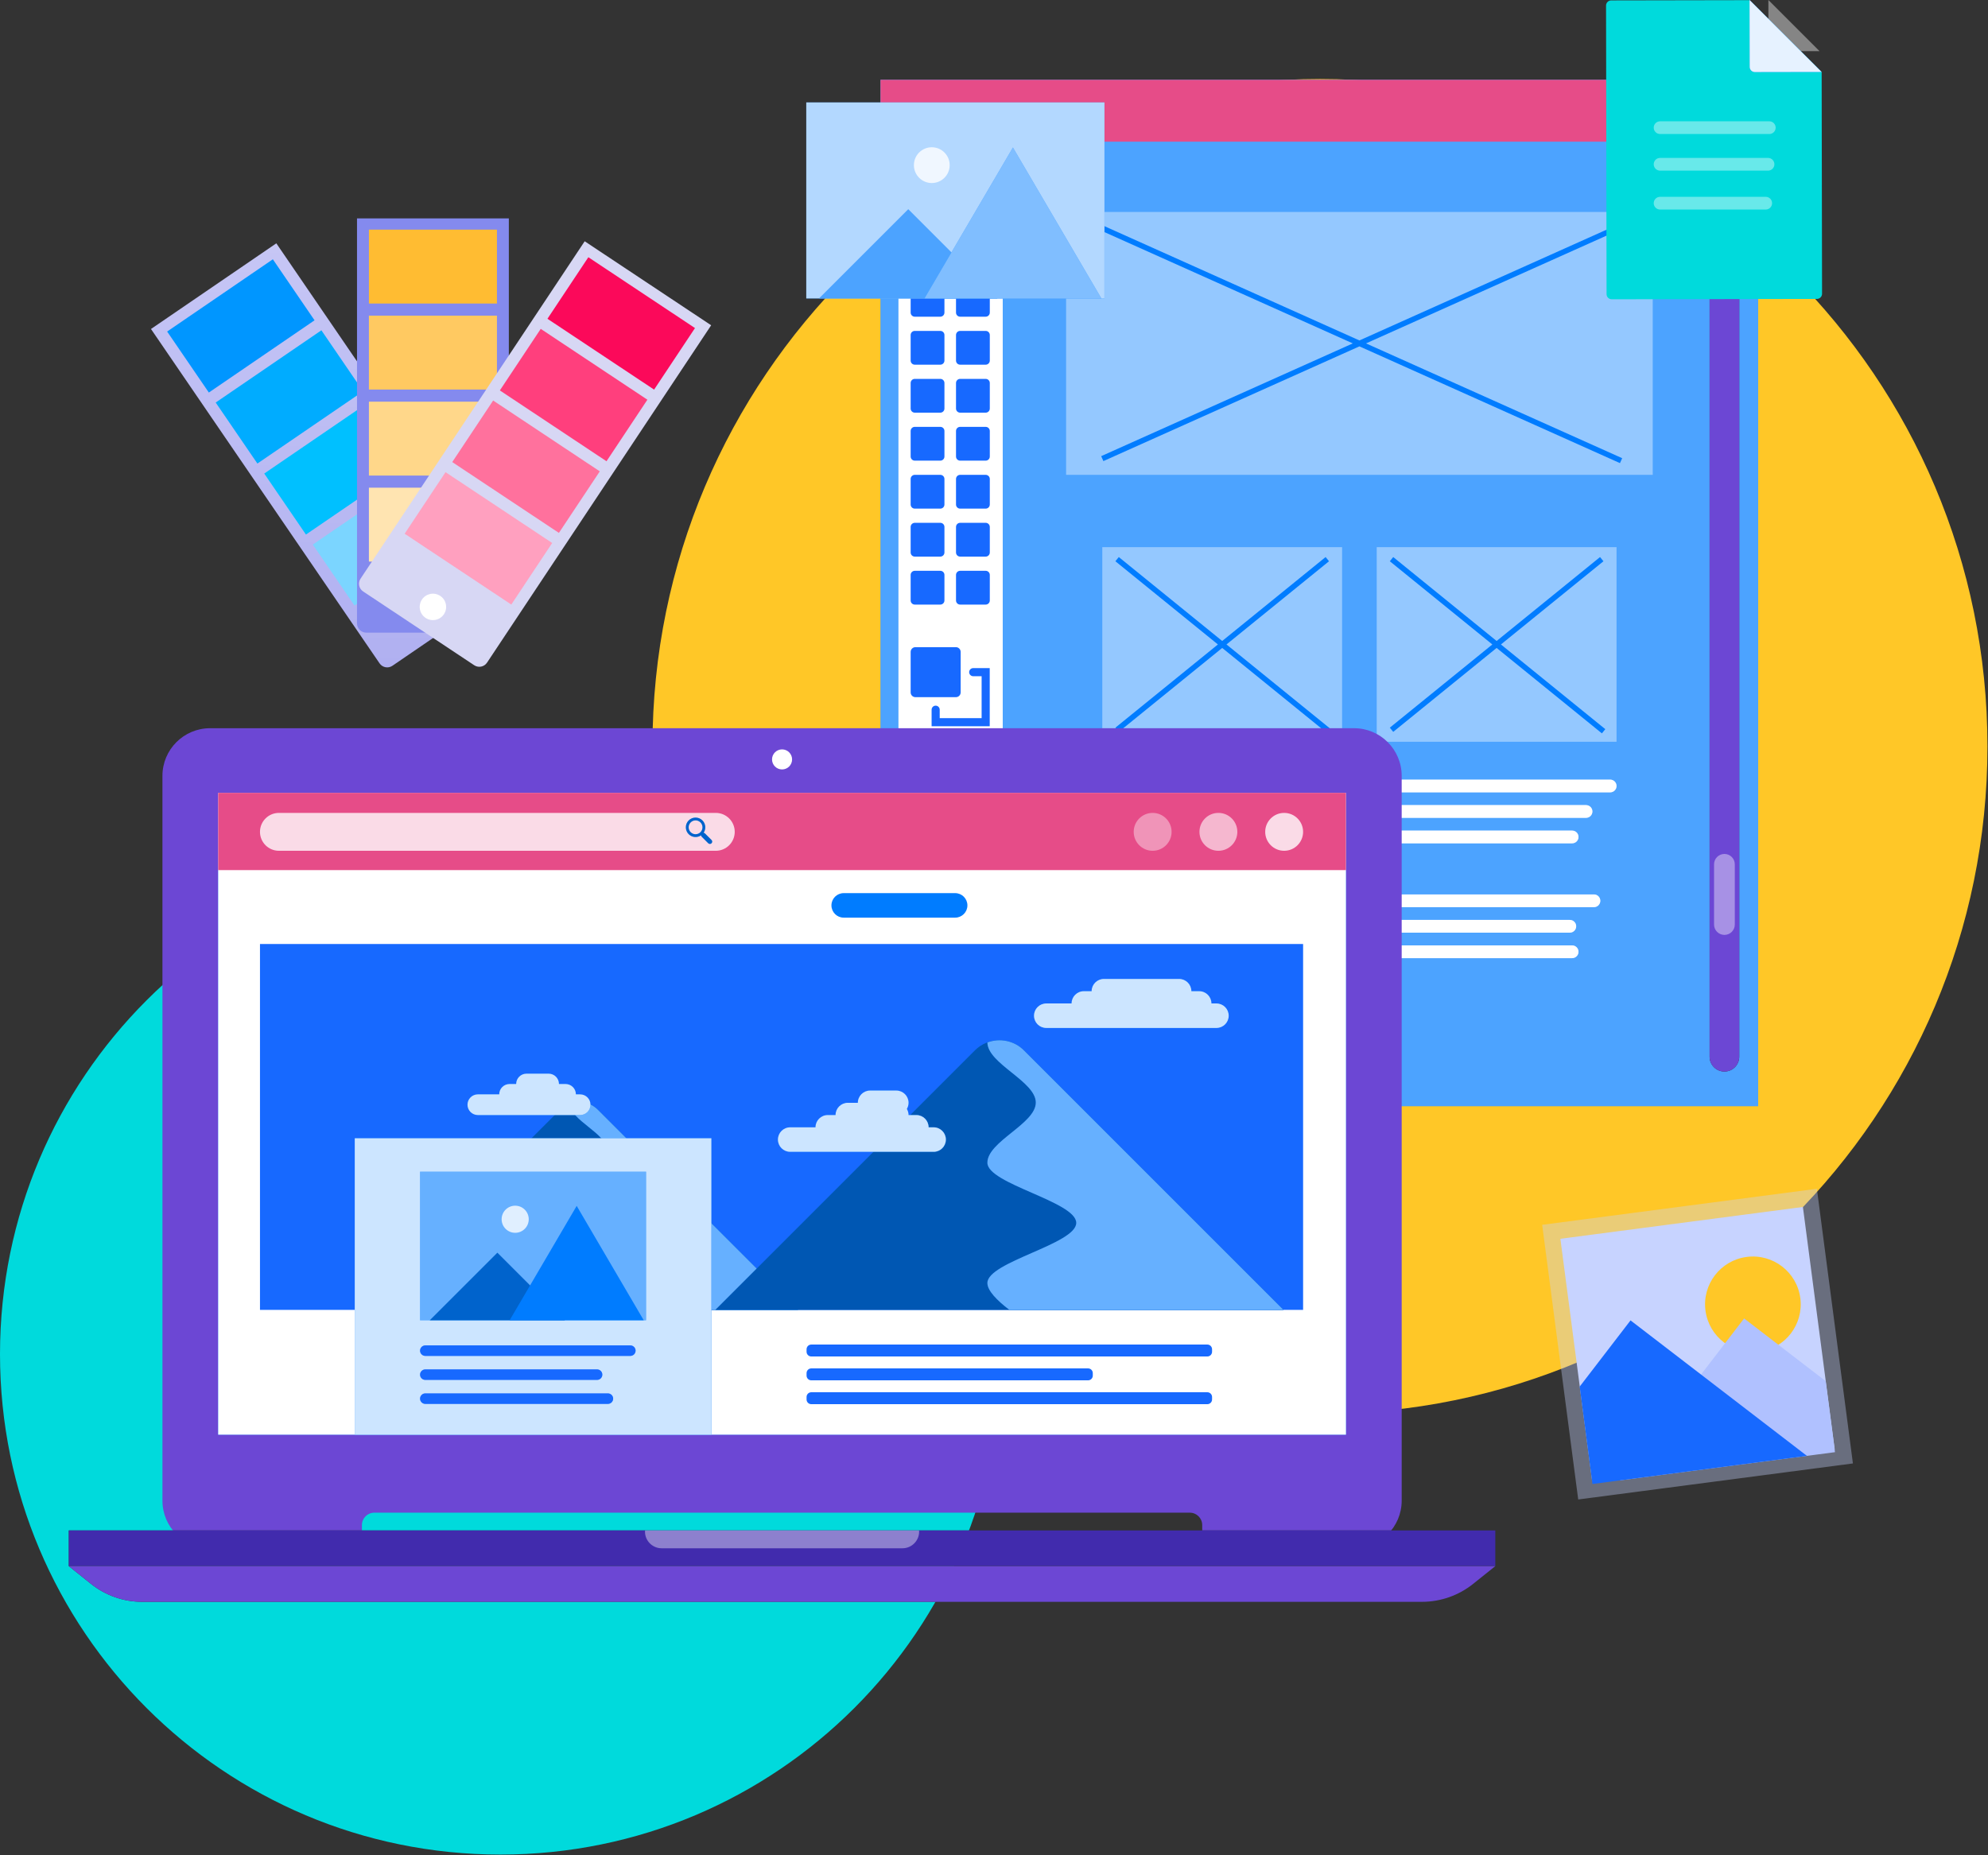 <svg width="780" height="728" viewBox="0 0 780 728" fill="none" xmlns="http://www.w3.org/2000/svg">
<rect x="0" y="0" width="780" height="728" fill="#333333" stroke="none"/>
<path d="M196.364 727.728C304.813 727.728 392.728 639.813 392.728 531.364C392.728 422.915 304.813 335 196.364 335C87.915 335 0 422.915 0 531.364C0 639.813 87.915 727.728 196.364 727.728Z" fill="#00DADC"/>
<path d="M517.892 554.784C662.531 554.784 779.784 437.531 779.784 292.892C779.784 148.253 662.531 31 517.892 31C373.253 31 256 148.253 256 292.892C256 437.531 373.253 554.784 517.892 554.784Z" fill="#FFC727"/>
<path d="M689.825 31.318H345.474V434.064H689.825V31.318Z" fill="#007CFF"/>
<path opacity="0.3" d="M689.825 31.318H345.474V434.064H689.825V31.318Z" fill="white"/>
<path d="M393.423 69.383H352.524V301.675H393.423V69.383Z" fill="white"/>
<path opacity="0.4" d="M393.423 69.383H352.524V301.675H393.423V69.383Z" fill="white"/>
<path d="M689.824 31.318H345.474V55.595H689.824V31.318Z" fill="#E64C88"/>
<path d="M368.939 105.447H358.913C358.02 105.447 357.297 104.724 357.297 103.831V93.805C357.297 92.912 358.02 92.189 358.913 92.189H368.939C369.832 92.189 370.555 92.912 370.555 93.805V103.831C370.556 104.724 369.832 105.447 368.939 105.447Z" fill="#1769FF"/>
<path d="M386.737 105.447H376.711C375.818 105.447 375.095 104.724 375.095 103.831V93.805C375.095 92.912 375.818 92.189 376.711 92.189H386.737C387.63 92.189 388.353 92.912 388.353 93.805V103.831C388.353 104.724 387.63 105.447 386.737 105.447Z" fill="#1769FF"/>
<path d="M368.939 124.274H358.913C358.02 124.274 357.297 123.551 357.297 122.658V112.632C357.297 111.739 358.02 111.016 358.913 111.016H368.939C369.832 111.016 370.555 111.739 370.555 112.632V122.658C370.556 123.551 369.832 124.274 368.939 124.274Z" fill="#1769FF"/>
<path d="M386.737 124.274H376.711C375.818 124.274 375.095 123.551 375.095 122.658V112.632C375.095 111.739 375.818 111.016 376.711 111.016H386.737C387.63 111.016 388.353 111.739 388.353 112.632V122.658C388.353 123.551 387.63 124.274 386.737 124.274Z" fill="#1769FF"/>
<path d="M368.939 143.102H358.913C358.02 143.102 357.297 142.379 357.297 141.486V131.46C357.297 130.567 358.02 129.844 358.913 129.844H368.939C369.832 129.844 370.555 130.567 370.555 131.46V141.486C370.556 142.378 369.832 143.102 368.939 143.102Z" fill="#1769FF"/>
<path d="M386.737 143.102H376.711C375.818 143.102 375.095 142.379 375.095 141.486V131.46C375.095 130.567 375.818 129.844 376.711 129.844H386.737C387.63 129.844 388.353 130.567 388.353 131.46V141.486C388.353 142.378 387.63 143.102 386.737 143.102Z" fill="#1769FF"/>
<path d="M368.939 161.929H358.913C358.02 161.929 357.297 161.206 357.297 160.313V150.287C357.297 149.394 358.02 148.671 358.913 148.671H368.939C369.832 148.671 370.555 149.394 370.555 150.287V160.313C370.556 161.205 369.832 161.929 368.939 161.929Z" fill="#1769FF"/>
<path d="M386.737 161.929H376.711C375.818 161.929 375.095 161.206 375.095 160.313V150.287C375.095 149.394 375.818 148.671 376.711 148.671H386.737C387.63 148.671 388.353 149.394 388.353 150.287V160.313C388.353 161.205 387.63 161.929 386.737 161.929Z" fill="#1769FF"/>
<path d="M368.939 180.757H358.913C358.02 180.757 357.297 180.033 357.297 179.14V169.114C357.297 168.221 358.02 167.498 358.913 167.498H368.939C369.832 167.498 370.555 168.221 370.555 169.114V179.14C370.556 180.033 369.832 180.757 368.939 180.757Z" fill="#1769FF"/>
<path d="M386.737 180.757H376.711C375.818 180.757 375.095 180.033 375.095 179.14V169.114C375.095 168.221 375.818 167.498 376.711 167.498H386.737C387.63 167.498 388.353 168.221 388.353 169.114V179.14C388.353 180.033 387.63 180.757 386.737 180.757Z" fill="#1769FF"/>
<path d="M368.939 199.584H358.913C358.02 199.584 357.297 198.86 357.297 197.967V187.942C357.297 187.049 358.02 186.325 358.913 186.325H368.939C369.832 186.325 370.555 187.049 370.555 187.942V197.967C370.556 198.86 369.832 199.584 368.939 199.584Z" fill="#1769FF"/>
<path d="M386.737 199.584H376.711C375.818 199.584 375.095 198.86 375.095 197.967V187.942C375.095 187.049 375.818 186.325 376.711 186.325H386.737C387.63 186.325 388.353 187.049 388.353 187.942V197.967C388.353 198.86 387.63 199.584 386.737 199.584Z" fill="#1769FF"/>
<path d="M368.939 218.411H358.913C358.02 218.411 357.297 217.687 357.297 216.794V206.769C357.297 205.876 358.02 205.152 358.913 205.152H368.939C369.832 205.152 370.555 205.876 370.555 206.769V216.794C370.556 217.687 369.832 218.411 368.939 218.411Z" fill="#1769FF"/>
<path d="M386.737 218.411H376.711C375.818 218.411 375.095 217.687 375.095 216.794V206.769C375.095 205.876 375.818 205.152 376.711 205.152H386.737C387.63 205.152 388.353 205.876 388.353 206.769V216.794C388.353 217.687 387.63 218.411 386.737 218.411Z" fill="#1769FF"/>
<path d="M368.939 237.238H358.913C358.02 237.238 357.297 236.514 357.297 235.622V225.596C357.297 224.703 358.02 223.979 358.913 223.979H368.939C369.832 223.979 370.555 224.703 370.555 225.596V235.622C370.556 236.514 369.832 237.238 368.939 237.238Z" fill="#1769FF"/>
<path d="M386.737 237.238H376.711C375.818 237.238 375.095 236.514 375.095 235.622V225.596C375.095 224.703 375.818 223.979 376.711 223.979H386.737C387.63 223.979 388.353 224.703 388.353 225.596V235.622C388.353 236.514 387.63 237.238 386.737 237.238Z" fill="#1769FF"/>
<path d="M375.051 273.567H359.165C358.133 273.567 357.297 272.73 357.297 271.698V255.812C357.297 254.78 358.133 253.944 359.165 253.944H375.051C376.083 253.944 376.92 254.78 376.92 255.812V271.698C376.92 272.73 376.083 273.567 375.051 273.567Z" fill="#1769FF"/>
<path d="M388.323 284.97H365.519V278.489C365.519 277.61 366.231 276.897 367.11 276.897C367.989 276.897 368.701 277.61 368.701 278.489V281.788H385.142V265.347H381.843C380.964 265.347 380.252 264.635 380.252 263.756C380.252 262.877 380.964 262.164 381.843 262.164H388.324V284.97H388.323Z" fill="#1769FF"/>
<path d="M393.423 69.383H352.524V83.172H393.423V69.383Z" fill="#007CFF"/>
<path d="M676.586 420.473C673.374 420.473 670.771 417.87 670.771 414.659V68.834C670.771 65.623 673.374 63.02 676.586 63.02C679.797 63.02 682.4 65.624 682.4 68.834V414.658C682.4 417.87 679.796 420.473 676.586 420.473Z" fill="#263238"/>
<path d="M676.586 420.473C673.374 420.473 670.771 417.87 670.771 414.659V68.834C670.771 65.623 673.374 63.02 676.586 63.02C679.797 63.02 682.4 65.624 682.4 68.834V414.658C682.4 417.87 679.796 420.473 676.586 420.473Z" fill="#6C47D4"/>
<path opacity="0.4" d="M648.459 83.172H418.288V186.325H648.459V83.172Z" fill="white"/>
<path d="M636.465 179.79L535.965 134.749L634.689 90.505L633.821 88.57L533.373 133.587L432.923 88.57L432.055 90.505L530.78 134.749L432.055 178.994L432.923 180.929L533.373 135.911L635.597 181.724L636.465 179.79Z" fill="#007CFF"/>
<path opacity="0.4" d="M526.58 214.698H432.489V291.068H526.58V214.698Z" fill="white"/>
<path d="M522.168 286.122L481.217 252.883L521.442 220.234L520.106 218.587L479.535 251.518L438.963 218.587L437.627 220.234L477.852 252.883L437.627 285.533L438.963 287.18L479.535 254.249L520.832 287.769L522.168 286.122Z" fill="#007CFF"/>
<path opacity="0.4" d="M634.257 214.698H540.166V291.068H634.257V214.698Z" fill="white"/>
<path d="M629.844 286.122L588.893 252.883L629.119 220.234L627.782 218.587L587.21 251.518L546.638 218.587L545.303 220.234L585.528 252.883L545.303 285.533L546.638 287.18L587.21 254.249L628.508 287.769L629.844 286.122Z" fill="#007CFF"/>
<path d="M524.08 310.919H434.989C433.608 310.919 432.489 309.799 432.489 308.419C432.489 307.038 433.609 305.919 434.989 305.919H524.08C525.461 305.919 526.58 307.039 526.58 308.419C526.58 309.799 525.461 310.919 524.08 310.919Z" fill="#263238"/>
<path opacity="0.4" d="M524.08 310.919H434.989C433.608 310.919 432.489 309.799 432.489 308.419C432.489 307.038 433.609 305.919 434.989 305.919H524.08C525.461 305.919 526.58 307.039 526.58 308.419C526.58 309.799 525.461 310.919 524.08 310.919Z" fill="white"/>
<path d="M508.249 320.92H434.989C433.608 320.92 432.489 319.801 432.489 318.42C432.489 317.039 433.609 315.92 434.989 315.92H508.249C509.63 315.92 510.749 317.04 510.749 318.42C510.75 319.8 509.63 320.92 508.249 320.92Z" fill="#263238"/>
<path opacity="0.4" d="M508.249 320.92H434.989C433.608 320.92 432.489 319.801 432.489 318.42C432.489 317.039 433.609 315.92 434.989 315.92H508.249C509.63 315.92 510.749 317.04 510.749 318.42C510.75 319.8 509.63 320.92 508.249 320.92Z" fill="white"/>
<path d="M513.402 330.92H434.989C433.608 330.92 432.489 329.802 432.489 328.42C432.489 327.039 433.609 325.921 434.989 325.921H513.402C514.783 325.921 515.902 327.04 515.902 328.42C515.902 329.801 514.782 330.92 513.402 330.92Z" fill="#263238"/>
<path opacity="0.4" d="M513.402 330.92H434.989C433.608 330.92 432.489 329.802 432.489 328.42C432.489 327.039 433.609 325.921 434.989 325.921H513.402C514.783 325.921 515.902 327.04 515.902 328.42C515.902 329.801 514.782 330.92 513.402 330.92Z" fill="white"/>
<path d="M631.756 310.919H542.666C541.285 310.919 540.166 309.799 540.166 308.419C540.166 307.038 541.286 305.919 542.666 305.919H631.756C633.137 305.919 634.256 307.039 634.256 308.419C634.256 309.799 633.137 310.919 631.756 310.919Z" fill="white"/>
<path opacity="0.4" d="M631.756 310.919H542.666C541.285 310.919 540.166 309.799 540.166 308.419C540.166 307.038 541.286 305.919 542.666 305.919H631.756C633.137 305.919 634.256 307.039 634.256 308.419C634.256 309.799 633.137 310.919 631.756 310.919Z" fill="white"/>
<path d="M622.29 320.92H542.666C541.285 320.92 540.166 319.801 540.166 318.42C540.166 317.039 541.286 315.92 542.666 315.92H622.29C623.671 315.92 624.79 317.04 624.79 318.42C624.79 319.8 623.671 320.92 622.29 320.92Z" fill="white"/>
<path opacity="0.4" d="M622.29 320.92H542.666C541.285 320.92 540.166 319.801 540.166 318.42C540.166 317.039 541.286 315.92 542.666 315.92H622.29C623.671 315.92 624.79 317.04 624.79 318.42C624.79 319.8 623.671 320.92 622.29 320.92Z" fill="white"/>
<path d="M616.835 330.92H542.666C541.285 330.92 540.166 329.802 540.166 328.42C540.166 327.039 541.286 325.921 542.666 325.921H616.835C618.216 325.921 619.335 327.04 619.335 328.42C619.335 329.801 618.216 330.92 616.835 330.92Z" fill="white"/>
<path opacity="0.4" d="M616.835 330.92H542.666C541.285 330.92 540.166 329.802 540.166 328.42C540.166 327.039 541.286 325.921 542.666 325.921H616.835C618.216 325.921 619.335 327.04 619.335 328.42C619.335 329.801 618.216 330.92 616.835 330.92Z" fill="white"/>
<path d="M524.08 355.969H434.989C433.608 355.969 432.489 354.849 432.489 353.469C432.489 352.088 433.609 350.969 434.989 350.969H524.08C525.461 350.969 526.58 352.089 526.58 353.469C526.58 354.85 525.461 355.969 524.08 355.969Z" fill="white"/>
<path opacity="0.4" d="M524.08 355.969H434.989C433.608 355.969 432.489 354.849 432.489 353.469C432.489 352.088 433.609 350.969 434.989 350.969H524.08C525.461 350.969 526.58 352.089 526.58 353.469C526.58 354.85 525.461 355.969 524.08 355.969Z" fill="white"/>
<path d="M514.613 365.97H434.989C433.608 365.97 432.489 364.85 432.489 363.47C432.489 362.089 433.609 360.97 434.989 360.97H514.613C515.994 360.97 517.113 362.09 517.113 363.47C517.114 364.851 515.994 365.97 514.613 365.97Z" fill="white"/>
<path opacity="0.4" d="M514.613 365.97H434.989C433.608 365.97 432.489 364.85 432.489 363.47C432.489 362.089 433.609 360.97 434.989 360.97H514.613C515.994 360.97 517.113 362.09 517.113 363.47C517.114 364.851 515.994 365.97 514.613 365.97Z" fill="white"/>
<path d="M502.794 375.971H434.989C433.608 375.971 432.489 374.851 432.489 373.471C432.489 372.09 433.609 370.971 434.989 370.971H502.794C504.175 370.971 505.294 372.091 505.294 373.471C505.294 374.852 504.175 375.971 502.794 375.971Z" fill="white"/>
<path opacity="0.4" d="M502.794 375.971H434.989C433.608 375.971 432.489 374.851 432.489 373.471C432.489 372.09 433.609 370.971 434.989 370.971H502.794C504.175 370.971 505.294 372.091 505.294 373.471C505.294 374.852 504.175 375.971 502.794 375.971Z" fill="white"/>
<path d="M625.392 355.969H542.666C541.285 355.969 540.166 354.849 540.166 353.469C540.166 352.088 541.286 350.969 542.666 350.969H625.392C626.773 350.969 627.892 352.089 627.892 353.469C627.892 354.85 626.773 355.969 625.392 355.969Z" fill="white"/>
<path opacity="0.4" d="M625.392 355.969H542.666C541.285 355.969 540.166 354.849 540.166 353.469C540.166 352.088 541.286 350.969 542.666 350.969H625.392C626.773 350.969 627.892 352.089 627.892 353.469C627.892 354.85 626.773 355.969 625.392 355.969Z" fill="white"/>
<path d="M615.926 365.97H542.666C541.285 365.97 540.166 364.85 540.166 363.47C540.166 362.089 541.286 360.97 542.666 360.97H615.926C617.307 360.97 618.426 362.09 618.426 363.47C618.426 364.851 617.307 365.97 615.926 365.97Z" fill="white"/>
<path opacity="0.4" d="M615.926 365.97H542.666C541.285 365.97 540.166 364.85 540.166 363.47C540.166 362.089 541.286 360.97 542.666 360.97H615.926C617.307 360.97 618.426 362.09 618.426 363.47C618.426 364.851 617.307 365.97 615.926 365.97Z" fill="white"/>
<path d="M616.835 375.971H542.666C541.285 375.971 540.166 374.851 540.166 373.471C540.166 372.09 541.286 370.971 542.666 370.971H616.835C618.216 370.971 619.335 372.091 619.335 373.471C619.335 374.852 618.216 375.971 616.835 375.971Z" fill="white"/>
<path opacity="0.4" d="M616.835 375.971H542.666C541.285 375.971 540.166 374.851 540.166 373.471C540.166 372.09 541.286 370.971 542.666 370.971H616.835C618.216 370.971 619.335 372.091 619.335 373.471C619.335 374.852 618.216 375.971 616.835 375.971Z" fill="white"/>
<path opacity="0.4" d="M676.586 366.855C674.338 366.855 672.516 365.033 672.516 362.785V339.153C672.516 336.905 674.338 335.083 676.586 335.083C678.834 335.083 680.656 336.905 680.656 339.153V362.785C680.656 365.033 678.833 366.855 676.586 366.855Z" fill="white"/>
<path opacity="0.4" d="M693.833 0V20.071H713.905L693.833 0Z" fill="white"/>
<path d="M714.735 28.217L714.891 115.265C714.893 116.386 713.986 117.297 712.866 117.299L632.376 117.444C631.255 117.446 630.344 116.539 630.342 115.418L630.139 2.193C630.137 1.073 631.044 0.162 632.164 0.16L686.398 0.062L714.735 28.217Z" fill="#00DADC"/>
<path d="M686.442 0L686.49 26.257C686.492 27.377 687.402 28.284 688.523 28.282L714.699 28.235L686.442 0Z" fill="#007CFF"/>
<path opacity="0.9" d="M686.442 0L686.49 26.257C686.492 27.377 687.402 28.284 688.523 28.282L714.699 28.235L686.442 0Z" fill="white"/>
<g opacity="0.8">
<g opacity="0.8">
<g opacity="0.8">
<path opacity="0.8" d="M694.189 52.592H651.345C649.964 52.592 648.845 51.472 648.845 50.092C648.845 48.711 649.964 47.592 651.345 47.592H694.189C695.57 47.592 696.689 48.712 696.689 50.092C696.69 51.472 695.57 52.592 694.189 52.592Z" fill="white"/>
</g>
<g opacity="0.8">
<path opacity="0.8" d="M693.693 66.961H651.345C649.964 66.961 648.845 65.842 648.845 64.461C648.845 63.08 649.964 61.961 651.345 61.961H693.693C695.074 61.961 696.193 63.081 696.193 64.461C696.193 65.841 695.074 66.961 693.693 66.961Z" fill="white"/>
</g>
</g>
<g opacity="0.8">
<g opacity="0.8">
<path opacity="0.8" d="M692.785 82.228H651.346C649.965 82.228 648.846 81.109 648.846 79.728C648.846 78.347 649.965 77.228 651.346 77.228H692.785C694.166 77.228 695.285 78.347 695.285 79.728C695.285 81.109 694.165 82.228 692.785 82.228Z" fill="white"/>
</g>
</g>
</g>
<path d="M433.339 40.188H316.344V117.107H433.339V40.188Z" fill="#007CFF"/>
<path opacity="0.7" d="M433.339 40.188H316.344V117.107H433.339V40.188Z" fill="white"/>
<path d="M356.361 82.123L321.378 117.106H391.345L356.361 82.123Z" fill="#007CFF"/>
<path opacity="0.3" d="M356.361 82.123L321.378 117.106H391.345L356.361 82.123Z" fill="white"/>
<path d="M432.137 117.106L397.425 57.879L362.715 117.106H432.137Z" fill="#007CFF"/>
<path opacity="0.5" d="M432.137 117.106L397.425 57.879L362.715 117.106H432.137Z" fill="white"/>
<path opacity="0.8" d="M365.591 71.821C369.468 71.821 372.611 68.678 372.611 64.802C372.611 60.925 369.468 57.783 365.591 57.783C361.715 57.783 358.572 60.925 358.572 64.802C358.572 68.678 361.715 71.821 365.591 71.821Z" fill="white"/>
<path opacity="0.37" d="M712.858 466.471L605.08 480.613L619.222 588.391L727 574.249L712.858 466.471Z" fill="#C7D3FF"/>
<path d="M707.376 473.611L612.223 486.096L624.708 581.249L719.861 568.763L707.376 473.611Z" fill="#C7D3FF"/>
<path d="M706.367 509.381C707.715 519.659 700.476 529.084 690.197 530.433C679.918 531.781 670.494 524.542 669.145 514.263C667.796 503.984 675.036 494.56 685.315 493.211C695.593 491.863 705.018 499.103 706.367 509.381Z" fill="#FFC727"/>
<path d="M716.307 541.94L719.964 569.827L635.5 580.906L684.307 517.361L716.307 541.94Z" fill="#B0C1FF"/>
<path d="M708.95 571.272L624.81 582.309L619.798 544.094L639.749 518.119L667.408 539.364L708.95 571.272Z" fill="#1769FF"/>
<path d="M59.239 129.095L108.418 95.479L198.106 226.686C199.236 228.339 198.811 230.595 197.158 231.725L153.966 261.248C152.312 262.378 150.057 261.954 148.927 260.301L59.239 129.095Z" fill="url(#paint0_linear)"/>
<path d="M165.578 241.072C163.962 238.708 164.568 235.481 166.933 233.864C169.298 232.248 172.525 232.855 174.141 235.219C175.758 237.584 175.151 240.811 172.786 242.428C170.421 244.044 167.194 243.437 165.578 241.072Z" fill="white"/>
<path d="M139.085 237.618L180.559 209.271L164.196 185.332L122.723 213.679L139.085 237.618Z" fill="#7BD5FF"/>
<path d="M120.037 209.756L161.511 181.409L145.149 157.47L103.675 185.818L120.037 209.756Z" fill="#00C0FF"/>
<path d="M100.99 181.893L142.464 153.546L126.102 129.607L84.628 157.954L100.99 181.893Z" fill="#00ACFF"/>
<path d="M81.942 154.032L123.416 125.685L107.054 101.746L65.58 130.093L81.942 154.032Z" fill="#0096FF"/>
<path d="M140.074 85.693H199.645V244.624C199.645 246.626 198.021 248.249 196.019 248.249H143.701C141.698 248.249 140.075 246.625 140.075 244.624V85.693H140.074Z" fill="#848AEE"/>
<path d="M164.673 238.145C164.673 235.281 166.995 232.959 169.859 232.959C172.724 232.959 175.045 235.281 175.045 238.145C175.045 241.009 172.723 243.333 169.859 243.333C166.994 243.333 164.673 241.01 164.673 238.145Z" fill="white"/>
<path d="M144.742 220.364H194.977V191.369H144.742V220.364Z" fill="#FFE4B1"/>
<path d="M144.742 186.611H194.977V157.615H144.742V186.611Z" fill="#FFD78A"/>
<path d="M144.742 152.858H194.977V123.862H144.742V152.858Z" fill="#FFC961"/>
<path d="M144.742 119.105H194.977V90.11H144.742V119.105Z" fill="#FFBC32"/>
<path d="M229.404 94.675L279.025 127.636L191.087 260.023C189.979 261.691 187.728 262.145 186.061 261.037L142.48 232.089C140.812 230.981 140.358 228.73 141.466 227.063L229.404 94.675Z" fill="#D7D7F4"/>
<path d="M165.54 235.276C167.124 232.89 170.344 232.241 172.729 233.825C175.115 235.41 175.765 238.629 174.18 241.015C172.595 243.401 169.376 244.05 166.99 242.466C164.604 240.881 163.955 237.662 165.54 235.276Z" fill="white"/>
<path d="M158.765 209.43L200.61 237.225L216.654 213.071L174.808 185.276L158.765 209.43Z" fill="#FFA0BF"/>
<path d="M177.443 181.315L219.288 209.11L235.331 184.957L193.486 157.162L177.443 181.315Z" fill="#FF719D"/>
<path d="M196.117 153.201L237.963 180.995L254.006 156.842L212.161 129.047L196.117 153.201Z" fill="#FF3F7D"/>
<path d="M214.794 125.087L256.64 152.882L272.683 128.728L230.837 100.934L214.794 125.087Z" fill="#FB095A"/>
<path d="M531.262 285.747H82.431C72.105 285.747 63.733 294.118 63.733 304.444V588.843C63.733 599.169 72.105 607.54 82.431 607.54H142.001V598.428C142.001 595.747 144.174 593.573 146.856 593.573H466.837C469.519 593.573 471.692 595.746 471.692 598.428V607.54H531.262C541.589 607.54 549.959 599.169 549.959 588.843V304.444C549.959 294.118 541.588 285.747 531.262 285.747Z" fill="#6C47D4"/>
<path d="M310.781 297.99C310.781 300.163 309.02 301.926 306.846 301.926C304.673 301.926 302.91 300.164 302.91 297.99C302.91 295.817 304.672 294.055 306.846 294.055C309.02 294.055 310.781 295.817 310.781 297.99Z" fill="white"/>
<path d="M586.692 600.537H27V614.546H586.692V600.537Z" fill="#263238"/>
<path d="M586.692 600.537H27V614.546H586.692V600.537Z" fill="#412BAD"/>
<path d="M27 614.545L35.663 621.485C41.376 626.061 48.479 628.555 55.799 628.555H557.893C565.213 628.555 572.316 626.061 578.029 621.485L586.692 614.545H27Z" fill="#263238"/>
<path d="M27 614.545L35.663 621.485C41.376 626.061 48.479 628.555 55.799 628.555H557.893C565.213 628.555 572.316 626.061 578.029 621.485L586.692 614.545H27Z" fill="#6C47D4"/>
<path opacity="0.4" d="M253.064 600.995C253.064 604.61 255.995 607.541 259.61 607.541H354.083C357.698 607.541 360.629 604.61 360.629 600.995C360.629 600.838 360.594 600.691 360.583 600.537H253.111C253.1 600.69 253.064 600.838 253.064 600.995Z" fill="white"/>
<path d="M528.097 311.108H85.596V562.967H528.097V311.108Z" fill="#007CFF"/>
<path d="M528.097 311.108H85.596V562.967H528.097V311.108Z" fill="white"/>
<path d="M528.097 311.108H85.596V341.424H528.097V311.108Z" fill="#E64C88"/>
<path opacity="0.8" d="M280.841 333.846H109.437C105.332 333.846 102.004 330.518 102.004 326.412C102.004 322.307 105.332 318.979 109.437 318.979H280.841C284.946 318.979 288.274 322.307 288.274 326.412C288.275 330.518 284.947 333.846 280.841 333.846Z" fill="white"/>
<path opacity="0.8" d="M511.275 326.412C511.275 330.518 507.947 333.846 503.841 333.846C499.736 333.846 496.408 330.518 496.408 326.412C496.408 322.307 499.736 318.979 503.841 318.979C507.947 318.978 511.275 322.306 511.275 326.412Z" fill="white"/>
<path opacity="0.6" d="M478.044 333.846C482.149 333.846 485.477 330.518 485.477 326.412C485.477 322.307 482.149 318.979 478.044 318.979C473.938 318.979 470.61 322.307 470.61 326.412C470.61 330.518 473.938 333.846 478.044 333.846Z" fill="white"/>
<path opacity="0.4" d="M452.246 333.846C456.351 333.846 459.679 330.518 459.679 326.412C459.679 322.307 456.351 318.979 452.246 318.979C448.14 318.979 444.812 322.307 444.812 326.412C444.812 330.518 448.14 333.846 452.246 333.846Z" fill="white"/>
<path d="M511.275 370.424H102.005V513.994H511.275V370.424Z" fill="#1769FF"/>
<path d="M141.196 513.994L219.733 435.458C223.83 431.361 230.471 431.361 234.568 435.458L313.104 513.994H141.196Z" fill="#007CFF"/>
<path opacity="0.3" d="M141.196 513.994L219.733 435.458C223.83 431.361 230.471 431.361 234.568 435.458L313.104 513.994H141.196Z" fill="black"/>
<path d="M234.567 435.458C231.577 432.469 227.239 431.686 223.516 433.061C223.546 439.489 238.162 444.817 238.162 451.247C238.162 457.684 223.514 463.016 223.514 469.453C223.514 475.89 250.405 481.223 250.405 487.659C250.405 494.096 223.514 499.428 223.514 505.865C223.514 508.16 226.4 511.113 230.174 513.994H313.102L234.567 435.458Z" fill="#007CFF"/>
<path opacity="0.4" d="M234.567 435.458C231.577 432.469 227.239 431.686 223.516 433.061C223.546 439.489 238.162 444.817 238.162 451.247C238.162 457.684 223.514 463.016 223.514 469.453C223.514 475.89 250.405 481.223 250.405 487.659C250.405 494.096 223.514 499.428 223.514 505.865C223.514 508.16 226.4 511.113 230.174 513.994H313.102L234.567 435.458Z" fill="white"/>
<path d="M280.671 513.994L382.503 412.163C387.814 406.851 396.426 406.851 401.738 412.163L503.57 513.994H280.671V513.994Z" fill="#007CFF"/>
<path opacity="0.3" d="M280.671 513.994L382.503 412.163C387.814 406.851 396.426 406.851 401.738 412.163L503.57 513.994H280.671V513.994Z" fill="black"/>
<path d="M401.738 412.163C397.862 408.286 392.237 407.273 387.411 409.054C387.45 417.388 406.4 424.297 406.4 432.635C406.4 440.981 387.407 447.895 387.407 456.241C387.407 464.588 422.275 471.501 422.275 479.848C422.275 488.194 387.407 495.108 387.407 503.454C387.407 506.431 391.15 510.259 396.045 513.994H503.57L401.738 412.163Z" fill="#007CFF"/>
<path opacity="0.4" d="M401.738 412.163C397.862 408.286 392.237 407.273 387.411 409.054C387.45 417.388 406.4 424.297 406.4 432.635C406.4 440.981 387.407 447.895 387.407 456.241C387.407 464.588 422.275 471.501 422.275 479.848C422.275 488.194 387.407 495.108 387.407 503.454C387.407 506.431 391.15 510.259 396.045 513.994H503.57L401.738 412.163Z" fill="white"/>
<path opacity="0.5" d="M308.294 360.081H264.568C261.911 360.081 259.758 357.927 259.758 355.271C259.758 352.614 261.911 350.461 264.568 350.461H308.294C310.95 350.461 313.104 352.614 313.104 355.271C313.104 357.927 310.95 360.081 308.294 360.081Z" fill="white"/>
<path d="M374.756 360.081H331.03C328.373 360.081 326.22 357.927 326.22 355.271C326.22 352.614 328.373 350.461 331.03 350.461H374.756C377.412 350.461 379.566 352.614 379.566 355.271C379.566 357.927 377.412 360.081 374.756 360.081Z" fill="#007CFF"/>
<path opacity="0.5" d="M441.219 360.081H397.494C394.837 360.081 392.684 357.927 392.684 355.271C392.684 352.614 394.837 350.461 397.494 350.461H441.219C443.875 350.461 446.029 352.614 446.029 355.271C446.028 357.927 443.875 360.081 441.219 360.081Z" fill="white"/>
<path opacity="0.5" d="M507.681 360.081H463.957C461.3 360.081 459.146 357.927 459.146 355.271C459.146 352.614 461.3 350.461 463.957 350.461H507.681C510.338 350.461 512.492 352.614 512.492 355.271C512.491 357.927 510.337 360.081 507.681 360.081Z" fill="white"/>
<path d="M279.109 446.644H139.188V562.967H279.109V446.644Z" fill="#007CFF"/>
<path opacity="0.8" d="M279.109 446.644H139.188V562.967H279.109V446.644Z" fill="white"/>
<path d="M253.487 459.774H164.81V518.075H253.487V459.774Z" fill="#007CFF"/>
<path opacity="0.4" d="M253.487 459.774H164.81V518.075H253.487V459.774Z" fill="white"/>
<path d="M195.141 491.56L168.625 518.075H221.656L195.141 491.56Z" fill="#007CFF"/>
<path opacity="0.2" d="M195.141 491.56L168.625 518.075H221.656L195.141 491.56Z" fill="black"/>
<path d="M252.575 518.075L226.266 473.184L199.957 518.075H252.575Z" fill="#007CFF"/>
<path opacity="0.8" d="M207.456 478.431C207.456 481.369 205.074 483.75 202.137 483.75C199.199 483.75 196.816 481.369 196.816 478.431C196.816 475.493 199.199 473.11 202.137 473.11C205.075 473.11 207.456 475.493 207.456 478.431Z" fill="white"/>
<path d="M477.278 393.75H475.311C475.311 391.093 473.157 388.939 470.501 388.939H467.439C467.439 386.283 465.286 384.129 462.629 384.129H433.115C430.459 384.129 428.305 386.283 428.305 388.939H425.245C422.588 388.939 420.435 391.093 420.435 393.75H410.5C407.844 393.75 405.69 395.903 405.69 398.56C405.69 401.216 407.844 403.37 410.5 403.37H477.278C479.935 403.37 482.088 401.216 482.088 398.56C482.088 395.903 479.935 393.75 477.278 393.75Z" fill="#007CFF"/>
<path opacity="0.8" d="M477.278 393.75H475.311C475.311 391.093 473.157 388.939 470.501 388.939H467.439C467.439 386.283 465.286 384.129 462.629 384.129H433.115C430.459 384.129 428.305 386.283 428.305 388.939H425.245C422.588 388.939 420.435 391.093 420.435 393.75H410.5C407.844 393.75 405.69 395.903 405.69 398.56C405.69 401.216 407.844 403.37 410.5 403.37H477.278C479.935 403.37 482.088 401.216 482.088 398.56C482.088 395.903 479.935 393.75 477.278 393.75Z" fill="white"/>
<path d="M227.62 429.422H225.959C225.959 427.179 224.14 425.361 221.898 425.361H219.314C219.314 423.118 217.495 421.3 215.253 421.3H206.578C204.335 421.3 202.517 423.118 202.517 425.361H199.933C197.69 425.361 195.872 427.179 195.872 429.422H187.485C185.242 429.422 183.424 431.24 183.424 433.482C183.424 435.725 185.242 437.543 187.485 437.543H227.618C229.861 437.543 231.679 435.725 231.679 433.482C231.681 431.24 229.863 429.422 227.62 429.422Z" fill="#007CFF"/>
<path opacity="0.8" d="M227.62 429.422H225.959C225.959 427.179 224.14 425.361 221.898 425.361H219.314C219.314 423.118 217.495 421.3 215.253 421.3H206.578C204.335 421.3 202.517 423.118 202.517 425.361H199.933C197.69 425.361 195.872 427.179 195.872 429.422H187.485C185.242 429.422 183.424 431.24 183.424 433.482C183.424 435.725 185.242 437.543 187.485 437.543H227.618C229.861 437.543 231.679 435.725 231.679 433.482C231.681 431.24 229.863 429.422 227.62 429.422Z" fill="white"/>
<path d="M366.314 442.353H364.346C364.346 439.697 362.193 437.543 359.536 437.543H356.476C356.476 436.662 356.222 435.848 355.809 435.138C356.222 434.429 356.476 433.614 356.476 432.734C356.476 430.077 354.323 427.924 351.666 427.924H341.39C338.734 427.924 336.58 430.077 336.58 432.734H332.644C329.988 432.734 327.834 434.887 327.834 437.544H324.774C322.117 437.544 319.964 439.698 319.964 442.354H310.03C307.373 442.354 305.22 444.508 305.22 447.164C305.22 449.821 307.373 451.974 310.03 451.974H366.313C368.969 451.974 371.123 449.821 371.123 447.164C371.123 444.508 368.97 442.353 366.314 442.353Z" fill="#007CFF"/>
<path opacity="0.8" d="M366.314 442.353H364.346C364.346 439.697 362.193 437.543 359.536 437.543H356.476C356.476 436.662 356.222 435.848 355.809 435.138C356.222 434.429 356.476 433.614 356.476 432.734C356.476 430.077 354.323 427.924 351.666 427.924H341.39C338.734 427.924 336.58 430.077 336.58 432.734H332.644C329.988 432.734 327.834 434.887 327.834 437.544H324.774C322.117 437.544 319.964 439.698 319.964 442.354H310.03C307.373 442.354 305.22 444.508 305.22 447.164C305.22 449.821 307.373 451.974 310.03 451.974H366.313C368.969 451.974 371.123 449.821 371.123 447.164C371.123 444.508 368.97 442.353 366.314 442.353Z" fill="white"/>
<path d="M247.318 532.055H166.869C165.731 532.055 164.808 531.132 164.808 529.994C164.808 528.855 165.73 527.933 166.869 527.933H247.318C248.456 527.933 249.379 528.855 249.379 529.994C249.379 531.131 248.456 532.055 247.318 532.055Z" fill="#1769FF"/>
<path opacity="0.4" d="M247.318 532.055H166.869C165.731 532.055 164.808 531.132 164.808 529.994C164.808 528.855 165.73 527.933 166.869 527.933H247.318C248.456 527.933 249.379 528.855 249.379 529.994C249.379 531.131 248.456 532.055 247.318 532.055Z" fill="#1769FF"/>
<path d="M234.266 541.469H166.869C165.731 541.469 164.808 540.547 164.808 539.408C164.808 538.27 165.73 537.347 166.869 537.347H234.266C235.404 537.347 236.327 538.27 236.327 539.408C236.328 540.547 235.405 541.469 234.266 541.469Z" fill="#1769FF"/>
<path opacity="0.4" d="M234.266 541.469H166.869C165.731 541.469 164.808 540.547 164.808 539.408C164.808 538.27 165.73 537.347 166.869 537.347H234.266C235.404 537.347 236.327 538.27 236.327 539.408C236.328 540.547 235.405 541.469 234.266 541.469Z" fill="#1769FF"/>
<path d="M238.514 550.885H166.869C165.731 550.885 164.808 549.962 164.808 548.823C164.808 547.684 165.73 546.762 166.869 546.762H238.514C239.652 546.762 240.576 547.684 240.576 548.823C240.576 549.962 239.652 550.885 238.514 550.885Z" fill="#1769FF"/>
<path opacity="0.4" d="M238.514 550.885H166.869C165.731 550.885 164.808 549.962 164.808 548.823C164.808 547.684 165.73 546.762 166.869 546.762H238.514C239.652 546.762 240.576 547.684 240.576 548.823C240.576 549.962 239.652 550.885 238.514 550.885Z" fill="#1769FF"/>
<path d="M426.912 541.636H318.312C317.288 541.636 316.459 540.807 316.459 539.783V538.809C316.459 537.785 317.288 536.956 318.312 536.956H426.912C427.935 536.956 428.764 537.785 428.764 538.809V539.783C428.764 540.807 427.934 541.636 426.912 541.636Z" fill="#1769FF"/>
<path d="M473.705 550.995H318.312C317.288 550.995 316.459 550.166 316.459 549.142V548.168C316.459 547.144 317.288 546.315 318.312 546.315H473.705C474.729 546.315 475.558 547.144 475.558 548.168V549.142C475.558 550.165 474.728 550.995 473.705 550.995Z" fill="#1769FF"/>
<path d="M473.705 532.277H318.312C317.288 532.277 316.459 531.448 316.459 530.424V529.45C316.459 528.427 317.288 527.598 318.312 527.598H473.705C474.729 527.598 475.558 528.427 475.558 529.45V530.424C475.558 531.448 474.728 532.277 473.705 532.277Z" fill="#1769FF"/>
<path d="M275.61 321.929C274.118 320.437 271.698 320.437 270.205 321.929C268.713 323.422 268.713 325.841 270.205 327.334C271.525 328.654 273.57 328.804 275.058 327.789C275.083 327.981 275.154 328.17 275.302 328.317L277.882 330.896C278.238 331.252 278.816 331.252 279.171 330.896C279.528 330.54 279.527 329.963 279.171 329.607L276.592 327.027C276.443 326.88 276.255 326.808 276.064 326.783C277.081 325.293 276.931 323.249 275.61 321.929ZM274.829 326.552C273.768 327.613 272.048 327.613 270.987 326.552C269.925 325.492 269.925 323.772 270.987 322.71C272.048 321.649 273.768 321.649 274.829 322.71C275.89 323.771 275.89 325.491 274.829 326.552Z" fill="#007CFF"/>
<path opacity="0.2" d="M275.61 321.929C274.118 320.437 271.698 320.437 270.205 321.929C268.713 323.422 268.713 325.841 270.205 327.334C271.525 328.654 273.57 328.804 275.058 327.789C275.083 327.981 275.154 328.17 275.302 328.317L277.882 330.896C278.238 331.252 278.816 331.252 279.171 330.896C279.528 330.54 279.527 329.963 279.171 329.607L276.592 327.027C276.443 326.88 276.255 326.808 276.064 326.783C277.081 325.293 276.931 323.249 275.61 321.929ZM274.829 326.552C273.768 327.613 272.048 327.613 270.987 326.552C269.925 325.492 269.925 323.772 270.987 322.71C272.048 321.649 273.768 321.649 274.829 322.71C275.89 323.771 275.89 325.491 274.829 326.552Z" fill="black"/>
<defs>
<linearGradient id="paint0_linear" x1="128.989" y1="95.478" x2="128.989" y2="261.882" gradientUnits="userSpaceOnUse">
<stop stop-color="#C6C6F5"/>
<stop offset="1" stop-color="#B0B0F1"/>
</linearGradient>
</defs>
</svg>

